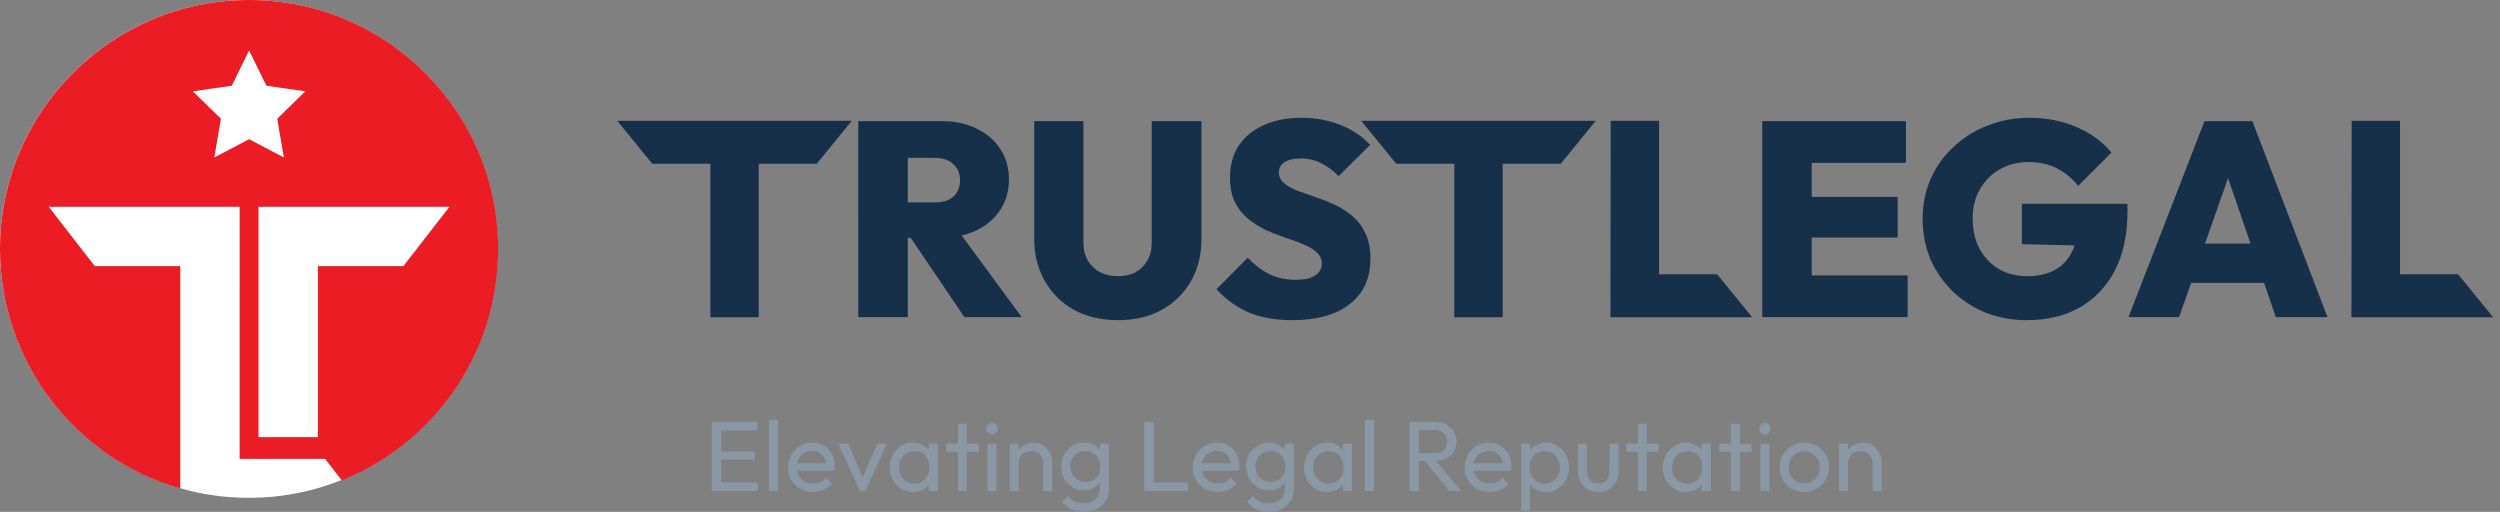 <?xml version="1.0" encoding="utf-8"?>
<!-- Generator: Adobe Illustrator 15.0.0, SVG Export Plug-In . SVG Version: 6.00 Build 0)  -->
<!DOCTYPE svg PUBLIC "-//W3C//DTD SVG 1.1//EN" "http://www.w3.org/Graphics/SVG/1.1/DTD/svg11.dtd">
<svg version="1.1" id="Layer_1" xmlns="http://www.w3.org/2000/svg" xmlns:xlink="http://www.w3.org/1999/xlink" x="0px" y="0px"
	 width="827.616px" height="169.459px" viewBox="0 0 827.616 169.459" enable-background="new 0 0 827.616 169.459"
	 xml:space="preserve">
<rect x="0" y="0" width="827.616" height="169.459" fill="#808080" stroke="none"/>
<circle fill-rule="evenodd" clip-rule="evenodd" fill="#FFFFFF" cx="82.403" cy="82.403" r="82.403"/>
<path fill-rule="evenodd" clip-rule="evenodd" fill="#EC1C24" d="M85.583,68.466v76.239h19.655v-56.6h28.3l15.248-19.64H85.583z
	 M0,82.457C0,36.917,36.917,0,82.457,0c45.54,0,82.457,36.917,82.457,82.457c0,34.694-21.428,64.385-51.771,76.559l-5.511-7.098
	h-28.3v-7.213V95.317V68.465H16.129l15.248,19.639h28.3v7.213v49.388v17.021C25.217,151.843,0,120.095,0,82.457z"/>
<polygon fill="#FFFFFF" points="82.457,16.714 88.205,28.379 101.074,30.239 91.773,39.312 93.969,52.135 82.457,46.082 
	70.944,52.135 73.14,39.312 63.839,30.239 76.708,28.379 "/>
<path fill="#8A97A4" d="M608.819,162.562v-15.675h2.97v15.675H608.819z M619.907,162.562v-9.141c0-1.188-0.374-2.167-1.122-2.938
	c-0.748-0.77-1.716-1.154-2.904-1.154c-0.792,0-1.496,0.176-2.111,0.527c-0.616,0.353-1.101,0.837-1.452,1.452
	c-0.353,0.616-0.528,1.32-0.528,2.112l-1.221-0.693c0-1.188,0.264-2.244,0.792-3.168s1.265-1.649,2.211-2.178
	c0.946-0.55,2.013-0.825,3.201-0.825c1.188,0,2.232,0.297,3.135,0.892c0.924,0.594,1.65,1.375,2.178,2.343
	c0.528,0.946,0.792,1.958,0.792,3.036v9.734H619.907z"/>
<path fill="#8A97A4" d="M597.289,160.021c0.989,0,1.869-0.23,2.64-0.692s1.375-1.089,1.815-1.881
	c0.439-0.814,0.659-1.738,0.659-2.772c0-1.012-0.23-1.914-0.692-2.706c-0.44-0.792-1.045-1.408-1.815-1.848
	c-0.748-0.462-1.617-0.693-2.606-0.693c-0.99,0-1.87,0.231-2.641,0.693c-0.77,0.439-1.375,1.056-1.814,1.848
	c-0.44,0.792-0.66,1.694-0.66,2.706c0,1.034,0.22,1.958,0.66,2.772c0.439,0.792,1.045,1.419,1.814,1.881
	C595.419,159.79,596.299,160.021,597.289,160.021z M597.289,162.892c-1.54,0-2.927-0.362-4.158-1.089
	c-1.232-0.726-2.211-1.705-2.938-2.937c-0.726-1.254-1.089-2.651-1.089-4.191c0-1.518,0.363-2.882,1.089-4.092
	c0.727-1.232,1.705-2.211,2.938-2.938c1.231-0.726,2.618-1.089,4.158-1.089c1.518,0,2.893,0.363,4.125,1.089
	c1.254,0.704,2.244,1.673,2.97,2.904c0.726,1.232,1.089,2.607,1.089,4.125c0,1.54-0.363,2.938-1.089,4.191
	c-0.726,1.231-1.716,2.211-2.97,2.937C600.182,162.529,598.807,162.892,597.289,162.892z"/>
<path fill="#8A97A4" d="M584.266,143.752c-0.55,0-1.001-0.176-1.353-0.528c-0.353-0.374-0.528-0.836-0.528-1.386
	c0-0.528,0.176-0.968,0.528-1.32c0.352-0.374,0.803-0.561,1.353-0.561s1.001,0.187,1.354,0.561c0.352,0.353,0.527,0.792,0.527,1.32
	c0,0.55-0.176,1.012-0.527,1.386C585.267,143.576,584.815,143.752,584.266,143.752z M582.781,162.563v-15.676h2.97v15.676H582.781z"
	/>
<path fill="#8A97A4" d="M569.146,149.593v-2.706h10.692v2.706H569.146z M573.008,162.563V140.32h2.97v22.242H573.008z"/>
<path fill="#8A97A4" d="M563.336,162.562v-4.224l0.561-3.828l-0.561-3.795v-3.828h3.003v15.675H563.336z M558.617,160.087
	c1.474,0,2.662-0.495,3.563-1.485c0.902-1.012,1.354-2.299,1.354-3.86c0-1.078-0.209-2.014-0.627-2.806
	c-0.396-0.813-0.969-1.44-1.717-1.881c-0.747-0.462-1.616-0.692-2.606-0.692s-1.87,0.23-2.641,0.692
	c-0.747,0.462-1.342,1.101-1.781,1.914c-0.418,0.792-0.627,1.705-0.627,2.739c0,1.056,0.209,1.991,0.627,2.805
	c0.439,0.792,1.045,1.419,1.814,1.881C556.747,159.855,557.627,160.087,558.617,160.087z M558.122,162.892
	c-1.431,0-2.729-0.352-3.895-1.056c-1.166-0.726-2.09-1.705-2.771-2.938c-0.66-1.231-0.99-2.617-0.99-4.157s0.33-2.927,0.99-4.158
	c0.682-1.232,1.595-2.211,2.739-2.938c1.166-0.726,2.475-1.089,3.927-1.089c1.188,0,2.244,0.253,3.168,0.759
	c0.946,0.484,1.705,1.166,2.276,2.047c0.572,0.857,0.892,1.858,0.957,3.003v4.719c-0.065,1.122-0.385,2.123-0.957,3.003
	c-0.55,0.88-1.298,1.573-2.243,2.079C560.398,162.649,559.332,162.892,558.122,162.892z"/>
<path fill="#8A97A4" d="M538.338,149.593v-2.706h10.692v2.706H538.338z M542.199,162.563V140.32h2.97v22.242H542.199z"/>
<path fill="#8A97A4" d="M529.11,162.892c-1.298,0-2.464-0.285-3.498-0.857c-1.012-0.594-1.804-1.408-2.376-2.442
	s-0.858-2.232-0.858-3.597v-9.108h2.971v8.977c0,0.857,0.143,1.605,0.429,2.244c0.308,0.615,0.748,1.089,1.32,1.419
	c0.571,0.33,1.242,0.494,2.013,0.494c1.166,0,2.079-0.362,2.739-1.089c0.659-0.748,0.989-1.771,0.989-3.068v-8.977h2.971v9.108
	c0,1.364-0.286,2.563-0.858,3.597s-1.364,1.849-2.376,2.442C531.585,162.606,530.431,162.892,529.11,162.892z"/>
<path fill="#8A97A4" d="M511.322,160.087c0.99,0,1.859-0.231,2.607-0.693s1.342-1.089,1.781-1.881c0.44-0.813,0.66-1.749,0.66-2.805
	c0-1.034-0.22-1.958-0.66-2.772c-0.439-0.813-1.033-1.44-1.781-1.881c-0.748-0.462-1.606-0.692-2.574-0.692
	c-0.99,0-1.859,0.23-2.607,0.692c-0.748,0.44-1.331,1.067-1.749,1.881c-0.418,0.814-0.627,1.749-0.627,2.806
	c0,1.033,0.198,1.958,0.594,2.771c0.418,0.792,1.001,1.419,1.749,1.881C509.485,159.855,510.354,160.087,511.322,160.087z
	 M503.567,169.129v-22.242h2.97v4.125l-0.561,3.795l0.561,3.828v10.494H503.567z M511.817,162.892c-1.188,0-2.267-0.242-3.234-0.726
	c-0.945-0.506-1.705-1.199-2.276-2.079c-0.572-0.88-0.892-1.881-0.957-3.003v-4.719c0.065-1.145,0.385-2.146,0.957-3.003
	c0.594-0.881,1.363-1.563,2.31-2.047c0.968-0.506,2.035-0.759,3.201-0.759c1.43,0,2.717,0.363,3.86,1.089
	c1.166,0.727,2.079,1.705,2.739,2.938c0.66,1.231,0.99,2.618,0.99,4.158s-0.33,2.926-0.99,4.157
	c-0.66,1.232-1.573,2.212-2.739,2.938C514.534,162.54,513.247,162.892,511.817,162.892z"/>
<path fill="#8A97A4" d="M493.135,162.892c-1.562,0-2.97-0.352-4.224-1.056c-1.254-0.726-2.244-1.705-2.971-2.938
	c-0.726-1.231-1.089-2.629-1.089-4.19c0-1.54,0.353-2.926,1.057-4.158c0.726-1.231,1.693-2.2,2.903-2.904
	c1.232-0.726,2.607-1.089,4.125-1.089c1.452,0,2.729,0.33,3.828,0.99c1.122,0.66,1.991,1.573,2.607,2.739
	c0.638,1.166,0.957,2.485,0.957,3.96c0,0.22-0.012,0.462-0.033,0.726c-0.022,0.242-0.066,0.528-0.132,0.858h-13.233v-2.476h11.649
	l-1.089,0.957c0-1.056-0.188-1.946-0.562-2.673c-0.374-0.748-0.902-1.319-1.584-1.716c-0.682-0.418-1.507-0.627-2.475-0.627
	c-1.013,0-1.903,0.22-2.673,0.66c-0.771,0.439-1.364,1.056-1.782,1.848s-0.627,1.728-0.627,2.805c0,1.101,0.22,2.068,0.66,2.904
	c0.439,0.814,1.066,1.452,1.881,1.914c0.813,0.44,1.749,0.66,2.805,0.66c0.88,0,1.683-0.154,2.409-0.462
	c0.748-0.309,1.386-0.771,1.914-1.386l1.914,1.946c-0.748,0.88-1.672,1.552-2.772,2.014
	C495.521,162.661,494.367,162.892,493.135,162.892z"/>
<path fill="#8A97A4" d="M479.783,162.562l-8.315-10.263l2.937-1.022l9.307,11.285H479.783z M466.584,162.562V139.66h3.102v22.901
	H466.584z M468.662,152.596v-2.606h6.204c1.343,0,2.376-0.342,3.103-1.023c0.726-0.682,1.089-1.605,1.089-2.771
	c0-1.101-0.363-2.014-1.089-2.739c-0.704-0.727-1.728-1.089-3.069-1.089h-6.237v-2.706h6.336c1.452,0,2.718,0.286,3.796,0.857
	c1.077,0.551,1.902,1.31,2.475,2.277c0.594,0.968,0.891,2.079,0.891,3.333c0,1.298-0.297,2.431-0.891,3.399
	c-0.572,0.968-1.397,1.727-2.475,2.276c-1.078,0.528-2.344,0.792-3.796,0.792H468.662z"/>
<rect x="451.876" y="139" fill="#8A97A4" width="2.97" height="23.562"/>
<path fill="#8A97A4" d="M444.549,162.562v-4.224l0.561-3.828l-0.561-3.795v-3.828h3.003v15.675H444.549z M439.83,160.087
	c1.474,0,2.662-0.495,3.563-1.485c0.902-1.012,1.354-2.299,1.354-3.86c0-1.078-0.209-2.014-0.627-2.806
	c-0.396-0.813-0.969-1.44-1.717-1.881c-0.747-0.462-1.616-0.692-2.606-0.692s-1.87,0.23-2.64,0.692
	c-0.748,0.462-1.343,1.101-1.782,1.914c-0.418,0.792-0.627,1.705-0.627,2.739c0,1.056,0.209,1.991,0.627,2.805
	c0.439,0.792,1.045,1.419,1.814,1.881C437.96,159.855,438.84,160.087,439.83,160.087z M439.335,162.892
	c-1.431,0-2.729-0.352-3.895-1.056c-1.166-0.726-2.09-1.705-2.771-2.938c-0.66-1.231-0.99-2.617-0.99-4.157s0.33-2.927,0.99-4.158
	c0.682-1.232,1.595-2.211,2.739-2.938c1.166-0.726,2.475-1.089,3.927-1.089c1.188,0,2.244,0.253,3.168,0.759
	c0.946,0.484,1.705,1.166,2.276,2.047c0.572,0.857,0.892,1.858,0.957,3.003v4.719c-0.065,1.122-0.385,2.123-0.957,3.003
	c-0.55,0.88-1.298,1.573-2.243,2.079C441.611,162.649,440.545,162.892,439.335,162.892z"/>
<path fill="#8A97A4" d="M420.653,159.493c0.968,0,1.815-0.209,2.541-0.627c0.748-0.418,1.32-1.001,1.716-1.749
	c0.396-0.771,0.595-1.661,0.595-2.673c0-1.013-0.21-1.893-0.628-2.641c-0.396-0.77-0.957-1.364-1.683-1.782
	c-0.726-0.439-1.584-0.659-2.574-0.659c-0.989,0-1.858,0.22-2.606,0.659c-0.748,0.418-1.342,1.013-1.782,1.782
	c-0.418,0.748-0.627,1.617-0.627,2.607s0.209,1.87,0.627,2.64c0.44,0.771,1.034,1.375,1.782,1.815
	C418.783,159.284,419.663,159.493,420.653,159.493z M420.06,162.298c-1.43,0-2.717-0.341-3.861-1.023
	c-1.122-0.682-2.013-1.616-2.673-2.805c-0.66-1.21-0.99-2.563-0.99-4.059s0.33-2.827,0.99-3.993c0.66-1.188,1.551-2.123,2.673-2.805
	c1.145-0.704,2.432-1.057,3.861-1.057c1.231,0,2.321,0.242,3.267,0.727c0.946,0.483,1.694,1.166,2.244,2.046
	c0.572,0.857,0.88,1.87,0.924,3.036v4.157c-0.065,1.145-0.385,2.156-0.957,3.036c-0.55,0.858-1.298,1.529-2.244,2.014
	C422.348,162.056,421.27,162.298,420.06,162.298z M420.06,169.459c-1.606,0-3.036-0.297-4.29-0.891
	c-1.232-0.595-2.222-1.431-2.97-2.509l1.915-1.946c0.638,0.813,1.396,1.43,2.276,1.848c0.88,0.44,1.925,0.66,3.135,0.66
	c1.606,0,2.871-0.43,3.795-1.287c0.946-0.836,1.42-1.969,1.42-3.399v-3.894l0.527-3.531l-0.527-3.498v-4.125h2.97v15.048
	c0,1.496-0.353,2.806-1.056,3.928c-0.683,1.121-1.65,2.002-2.904,2.64C423.117,169.14,421.688,169.459,420.06,169.459z"/>
<path fill="#8A97A4" d="M403.126,162.892c-1.562,0-2.97-0.352-4.224-1.056c-1.254-0.726-2.244-1.705-2.97-2.938
	c-0.726-1.231-1.089-2.629-1.089-4.19c0-1.54,0.352-2.926,1.056-4.158c0.726-1.231,1.694-2.2,2.904-2.904
	c1.232-0.726,2.607-1.089,4.125-1.089c1.452,0,2.728,0.33,3.828,0.99c1.122,0.66,1.991,1.573,2.607,2.739
	c0.638,1.166,0.957,2.485,0.957,3.96c0,0.22-0.011,0.462-0.033,0.726c-0.022,0.242-0.066,0.528-0.132,0.858h-13.233v-2.476h11.649
	l-1.089,0.957c0-1.056-0.187-1.946-0.561-2.673c-0.374-0.748-0.902-1.319-1.584-1.716c-0.682-0.418-1.507-0.627-2.475-0.627
	c-1.012,0-1.903,0.22-2.673,0.66c-0.77,0.439-1.364,1.056-1.782,1.848s-0.627,1.728-0.627,2.805c0,1.101,0.22,2.068,0.66,2.904
	c0.44,0.814,1.067,1.452,1.881,1.914c0.814,0.44,1.749,0.66,2.805,0.66c0.88,0,1.683-0.154,2.409-0.462
	c0.748-0.309,1.386-0.771,1.914-1.386l1.914,1.946c-0.748,0.88-1.672,1.552-2.772,2.014
	C405.513,162.661,404.358,162.892,403.126,162.892z"/>
<path fill="#8A97A4" d="M380.942,162.562v-2.838h12.276v2.838H380.942z M378.831,162.562V139.66h3.102v22.901H378.831z"/>
<path fill="#8A97A4" d="M359.423,159.493c0.968,0,1.815-0.209,2.541-0.627c0.748-0.418,1.32-1.001,1.716-1.749
	c0.396-0.771,0.594-1.661,0.594-2.673c0-1.013-0.209-1.893-0.627-2.641c-0.396-0.77-0.957-1.364-1.683-1.782
	c-0.726-0.439-1.584-0.659-2.574-0.659c-0.99,0-1.859,0.22-2.607,0.659c-0.748,0.418-1.342,1.013-1.782,1.782
	c-0.418,0.748-0.627,1.617-0.627,2.607s0.209,1.87,0.627,2.64c0.44,0.771,1.034,1.375,1.782,1.815
	C357.553,159.284,358.433,159.493,359.423,159.493z M358.829,162.298c-1.43,0-2.717-0.341-3.861-1.023
	c-1.122-0.682-2.013-1.616-2.673-2.805c-0.66-1.21-0.99-2.563-0.99-4.059s0.33-2.827,0.99-3.993c0.66-1.188,1.551-2.123,2.673-2.805
	c1.144-0.704,2.431-1.057,3.861-1.057c1.232,0,2.321,0.242,3.267,0.727c0.946,0.483,1.694,1.166,2.244,2.046
	c0.572,0.857,0.88,1.87,0.924,3.036v4.157c-0.066,1.145-0.385,2.156-0.957,3.036c-0.55,0.858-1.298,1.529-2.244,2.014
	C361.117,162.056,360.039,162.298,358.829,162.298z M358.829,169.459c-1.606,0-3.036-0.297-4.29-0.891
	c-1.232-0.595-2.222-1.431-2.97-2.509l1.914-1.946c0.638,0.813,1.397,1.43,2.277,1.848c0.88,0.44,1.925,0.66,3.135,0.66
	c1.606,0,2.871-0.43,3.795-1.287c0.946-0.836,1.419-1.969,1.419-3.399v-3.894l0.528-3.531l-0.528-3.498v-4.125h2.97v15.048
	c0,1.496-0.352,2.806-1.056,3.928c-0.682,1.121-1.65,2.002-2.904,2.64C361.887,169.14,360.457,169.459,358.829,169.459z"/>
<path fill="#8A97A4" d="M334.249,162.562v-15.675h2.97v15.675H334.249z M345.337,162.562v-9.141c0-1.188-0.374-2.167-1.122-2.938
	c-0.748-0.77-1.716-1.154-2.904-1.154c-0.792,0-1.496,0.176-2.112,0.527c-0.616,0.353-1.1,0.837-1.452,1.452
	c-0.352,0.616-0.528,1.32-0.528,2.112l-1.221-0.693c0-1.188,0.264-2.244,0.792-3.168c0.528-0.924,1.265-1.649,2.211-2.178
	c0.946-0.55,2.013-0.825,3.201-0.825s2.233,0.297,3.135,0.892c0.924,0.594,1.65,1.375,2.178,2.343
	c0.528,0.946,0.792,1.958,0.792,3.036v9.734H345.337z"/>
<path fill="#8A97A4" d="M328.387,143.752c-0.55,0-1.001-0.176-1.353-0.528c-0.352-0.374-0.528-0.836-0.528-1.386
	c0-0.528,0.176-0.968,0.528-1.32c0.352-0.374,0.803-0.561,1.353-0.561c0.55,0,1.001,0.187,1.353,0.561
	c0.352,0.353,0.528,0.792,0.528,1.32c0,0.55-0.176,1.012-0.528,1.386C329.388,143.576,328.937,143.752,328.387,143.752z
	 M326.902,162.563v-15.676h2.97v15.676H326.902z"/>
<path fill="#8A97A4" d="M313.268,149.593v-2.706h10.692v2.706H313.268z M317.128,162.563V140.32h2.97v22.242H317.128z"/>
<path fill="#8A97A4" d="M307.457,162.562v-4.224l0.561-3.828l-0.561-3.795v-3.828h3.003v15.675H307.457z M302.738,160.087
	c1.474,0,2.662-0.495,3.564-1.485c0.902-1.012,1.353-2.299,1.353-3.86c0-1.078-0.209-2.014-0.627-2.806
	c-0.396-0.813-0.968-1.44-1.716-1.881c-0.748-0.462-1.617-0.692-2.607-0.692c-0.99,0-1.87,0.23-2.64,0.692
	c-0.748,0.462-1.342,1.101-1.782,1.914c-0.418,0.792-0.627,1.705-0.627,2.739c0,1.056,0.209,1.991,0.627,2.805
	c0.44,0.792,1.045,1.419,1.815,1.881S301.748,160.087,302.738,160.087z M302.243,162.892c-1.43,0-2.728-0.352-3.894-1.056
	c-1.166-0.726-2.09-1.705-2.772-2.938c-0.66-1.231-0.99-2.617-0.99-4.157s0.33-2.927,0.99-4.158
	c0.682-1.232,1.595-2.211,2.739-2.938c1.166-0.726,2.475-1.089,3.927-1.089c1.188,0,2.244,0.253,3.168,0.759
	c0.946,0.484,1.705,1.166,2.277,2.047c0.572,0.857,0.891,1.858,0.957,3.003v4.719c-0.066,1.122-0.385,2.123-0.957,3.003
	c-0.55,0.88-1.298,1.573-2.244,2.079C304.52,162.649,303.453,162.892,302.243,162.892z"/>
<polygon fill="#8A97A4" points="284.682,162.562 277.488,146.887 280.788,146.887 286.563,160.12 284.648,160.12 290.457,146.887 
	293.625,146.887 286.431,162.562 "/>
<path fill="#8A97A4" d="M269.128,162.892c-1.562,0-2.97-0.352-4.224-1.056c-1.254-0.726-2.244-1.705-2.97-2.938
	c-0.726-1.231-1.089-2.629-1.089-4.19c0-1.54,0.352-2.926,1.056-4.158c0.726-1.231,1.694-2.2,2.904-2.904
	c1.232-0.726,2.607-1.089,4.125-1.089c1.452,0,2.728,0.33,3.828,0.99c1.122,0.66,1.991,1.573,2.607,2.739
	c0.638,1.166,0.957,2.485,0.957,3.96c0,0.22-0.011,0.462-0.033,0.726c-0.022,0.242-0.066,0.528-0.132,0.858h-13.233v-2.476h11.649
	l-1.089,0.957c0-1.056-0.187-1.946-0.561-2.673c-0.374-0.748-0.902-1.319-1.584-1.716c-0.682-0.418-1.507-0.627-2.475-0.627
	c-1.012,0-1.903,0.22-2.673,0.66c-0.77,0.439-1.364,1.056-1.782,1.848s-0.627,1.728-0.627,2.805c0,1.101,0.22,2.068,0.66,2.904
	c0.44,0.814,1.067,1.452,1.881,1.914c0.814,0.44,1.749,0.66,2.805,0.66c0.88,0,1.683-0.154,2.409-0.462
	c0.748-0.309,1.386-0.771,1.914-1.386l1.914,1.946c-0.748,0.88-1.672,1.552-2.772,2.014
	C271.515,162.661,270.36,162.892,269.128,162.892z"/>
<rect x="254.553" y="139" fill="#8A97A4" width="2.97" height="23.562"/>
<path fill="#8A97A4" d="M237.728,142.498v-2.838h12.969v2.838H237.728z M237.728,152.2v-2.706h12.045v2.706H237.728z
	 M237.728,162.562v-2.838h13.134v2.838H237.728z M235.616,162.562V139.66h3.102v22.901H235.616z"/>
<path fill-rule="evenodd" clip-rule="evenodd" fill="#16304A" d="M300.517,67.002h8.968c2.685,0,4.729-0.641,6.131-1.922
	c1.464-1.342,2.196-3.142,2.196-5.399c0-2.196-0.732-3.965-2.196-5.308c-1.403-1.403-3.447-2.104-6.131-2.104h-8.968V67.002z
	 M300.517,78.716v26.265h-16.381V40.098h12.995h3.386h11.256c4.393,0,8.236,0.824,11.53,2.471c3.355,1.647,5.979,3.905,7.87,6.772
	c1.891,2.868,2.837,6.223,2.837,10.066c0,3.844-0.976,7.229-2.928,10.158c-1.892,2.868-4.545,5.125-7.962,6.772
	c-1.478,0.686-3.064,1.224-4.759,1.613l19.858,27.031h-18.943l-17.797-26.265H300.517z M370.107,105.986
	c-5.491,0-10.341-1.129-14.55-3.387c-4.148-2.318-7.382-5.52-9.7-9.607s-3.478-8.725-3.478-13.91V40.098h16.289v40.174
	c0,2.318,0.488,4.332,1.464,6.04c1.037,1.648,2.41,2.929,4.118,3.843c1.77,0.855,3.721,1.281,5.856,1.281
	c2.196,0,4.118-0.426,5.765-1.281c1.648-0.914,2.959-2.195,3.936-3.843c0.977-1.647,1.465-3.63,1.465-5.948V40.098h16.472v39.076
	c0,5.186-1.159,9.823-3.478,13.911c-2.318,4.025-5.552,7.197-9.7,9.516C380.479,104.857,375.659,105.986,370.107,105.986z
	 M413.592,103.516c4.027,1.646,8.755,2.471,14.185,2.471c8.175,0,14.52-1.77,19.034-5.309c4.576-3.537,6.864-8.541,6.864-15.007
	c0-3.294-0.55-6.101-1.647-8.419c-1.099-2.318-2.563-4.24-4.393-5.765c-1.77-1.525-3.722-2.776-5.856-3.752
	c-2.136-0.976-4.302-1.831-6.498-2.563c-2.135-0.732-4.118-1.434-5.948-2.105c-1.769-0.732-3.203-1.556-4.301-2.471
	c-1.099-0.915-1.647-2.104-1.647-3.569s0.641-2.593,1.922-3.386c1.281-0.793,3.051-1.19,5.308-1.19c2.38,0,4.576,0.488,6.589,1.464
	c2.014,0.976,3.996,2.44,5.948,4.393l10.433-10.341c-2.563-2.807-5.826-5.003-9.792-6.589C439.825,39.792,435.494,39,430.797,39
	c-4.698,0-8.816,0.793-12.354,2.379c-3.538,1.586-6.314,3.843-8.328,6.772c-1.951,2.928-2.928,6.467-2.928,10.615
	c0,3.233,0.549,5.948,1.646,8.145c1.099,2.196,2.532,4.026,4.302,5.491c1.83,1.464,3.813,2.715,5.948,3.752
	c2.196,0.976,4.362,1.83,6.497,2.563c2.196,0.671,4.179,1.403,5.948,2.196c1.83,0.732,3.295,1.617,4.393,2.654
	c1.099,0.976,1.647,2.227,1.647,3.752c0,1.646-0.763,2.959-2.288,3.934c-1.464,0.916-3.568,1.373-6.314,1.373
	c-3.233,0-6.131-0.609-8.693-1.83c-2.563-1.281-4.972-3.111-7.229-5.49l-10.341,10.432
	C405.997,99.275,409.626,101.867,413.592,103.516z M583.383,104.98V40.098h12.995h3.386h31.206v13.818h-31.206v11.256h28.46v13.452
	h-28.46v12.538h31.755v13.818h-31.755h-3.386H583.383z M737.585,58.981l7.449,21.656h-15.079L737.585,58.981z M704.631,104.98
	l25.166-64.883h15.831l24.892,64.883h-17.112l-3.903-11.348h-24.128l-3.998,11.348H704.631z M481.439,54.211h-19.219l-11.603-14.226
	h77.652l-11.583,14.226h-19.219v50.809h-16.029V54.211z M794.521,90.793V39.985h-16.009l-0.08,65.035h46.911L813.74,90.793H794.521z
	 M549.231,39.985v50.808h19.219l11.604,14.227h-46.911l0.08-65.035H549.231z M235.165,54.211h-19.239l-11.583-14.226h77.652
	l-11.603,14.226h-19.219v50.809h-16.009V54.211z M657.345,103.516c4.21,1.646,8.785,2.471,13.727,2.471
	c6.59,0,12.354-1.373,17.296-4.119c5.003-2.805,8.907-6.893,11.714-12.262c2.807-5.369,4.21-11.927,4.21-19.675v-2.471h-34.958
	V80.82l17.457,0.433c-0.273,0.811-0.602,1.582-0.984,2.313c-1.281,2.562-3.173,4.514-5.674,5.856
	c-2.44,1.344-5.43,2.014-8.969,2.014c-3.538,0-6.68-0.793-9.426-2.379c-2.684-1.586-4.819-3.813-6.405-6.681
	c-1.525-2.867-2.288-6.192-2.288-9.975c0-3.783,0.823-7.077,2.471-9.883s3.844-4.972,6.589-6.498
	c2.807-1.586,5.979-2.379,9.518-2.379c3.478,0,6.527,0.671,9.151,2.013c2.623,1.281,5.033,3.233,7.229,5.856l10.982-10.981
	c-2.929-3.599-6.742-6.406-11.439-8.419C682.847,40.037,677.6,39,671.804,39c-4.881,0-9.486,0.854-13.818,2.563
	c-4.271,1.647-8.022,3.996-11.256,7.046c-3.233,2.989-5.765,6.528-7.596,10.615c-1.769,4.026-2.653,8.45-2.653,13.269
	c0,4.759,0.854,9.182,2.563,13.27c1.769,4.027,4.209,7.564,7.32,10.615C649.536,99.428,653.196,101.807,657.345,103.516z"/>
</svg>
